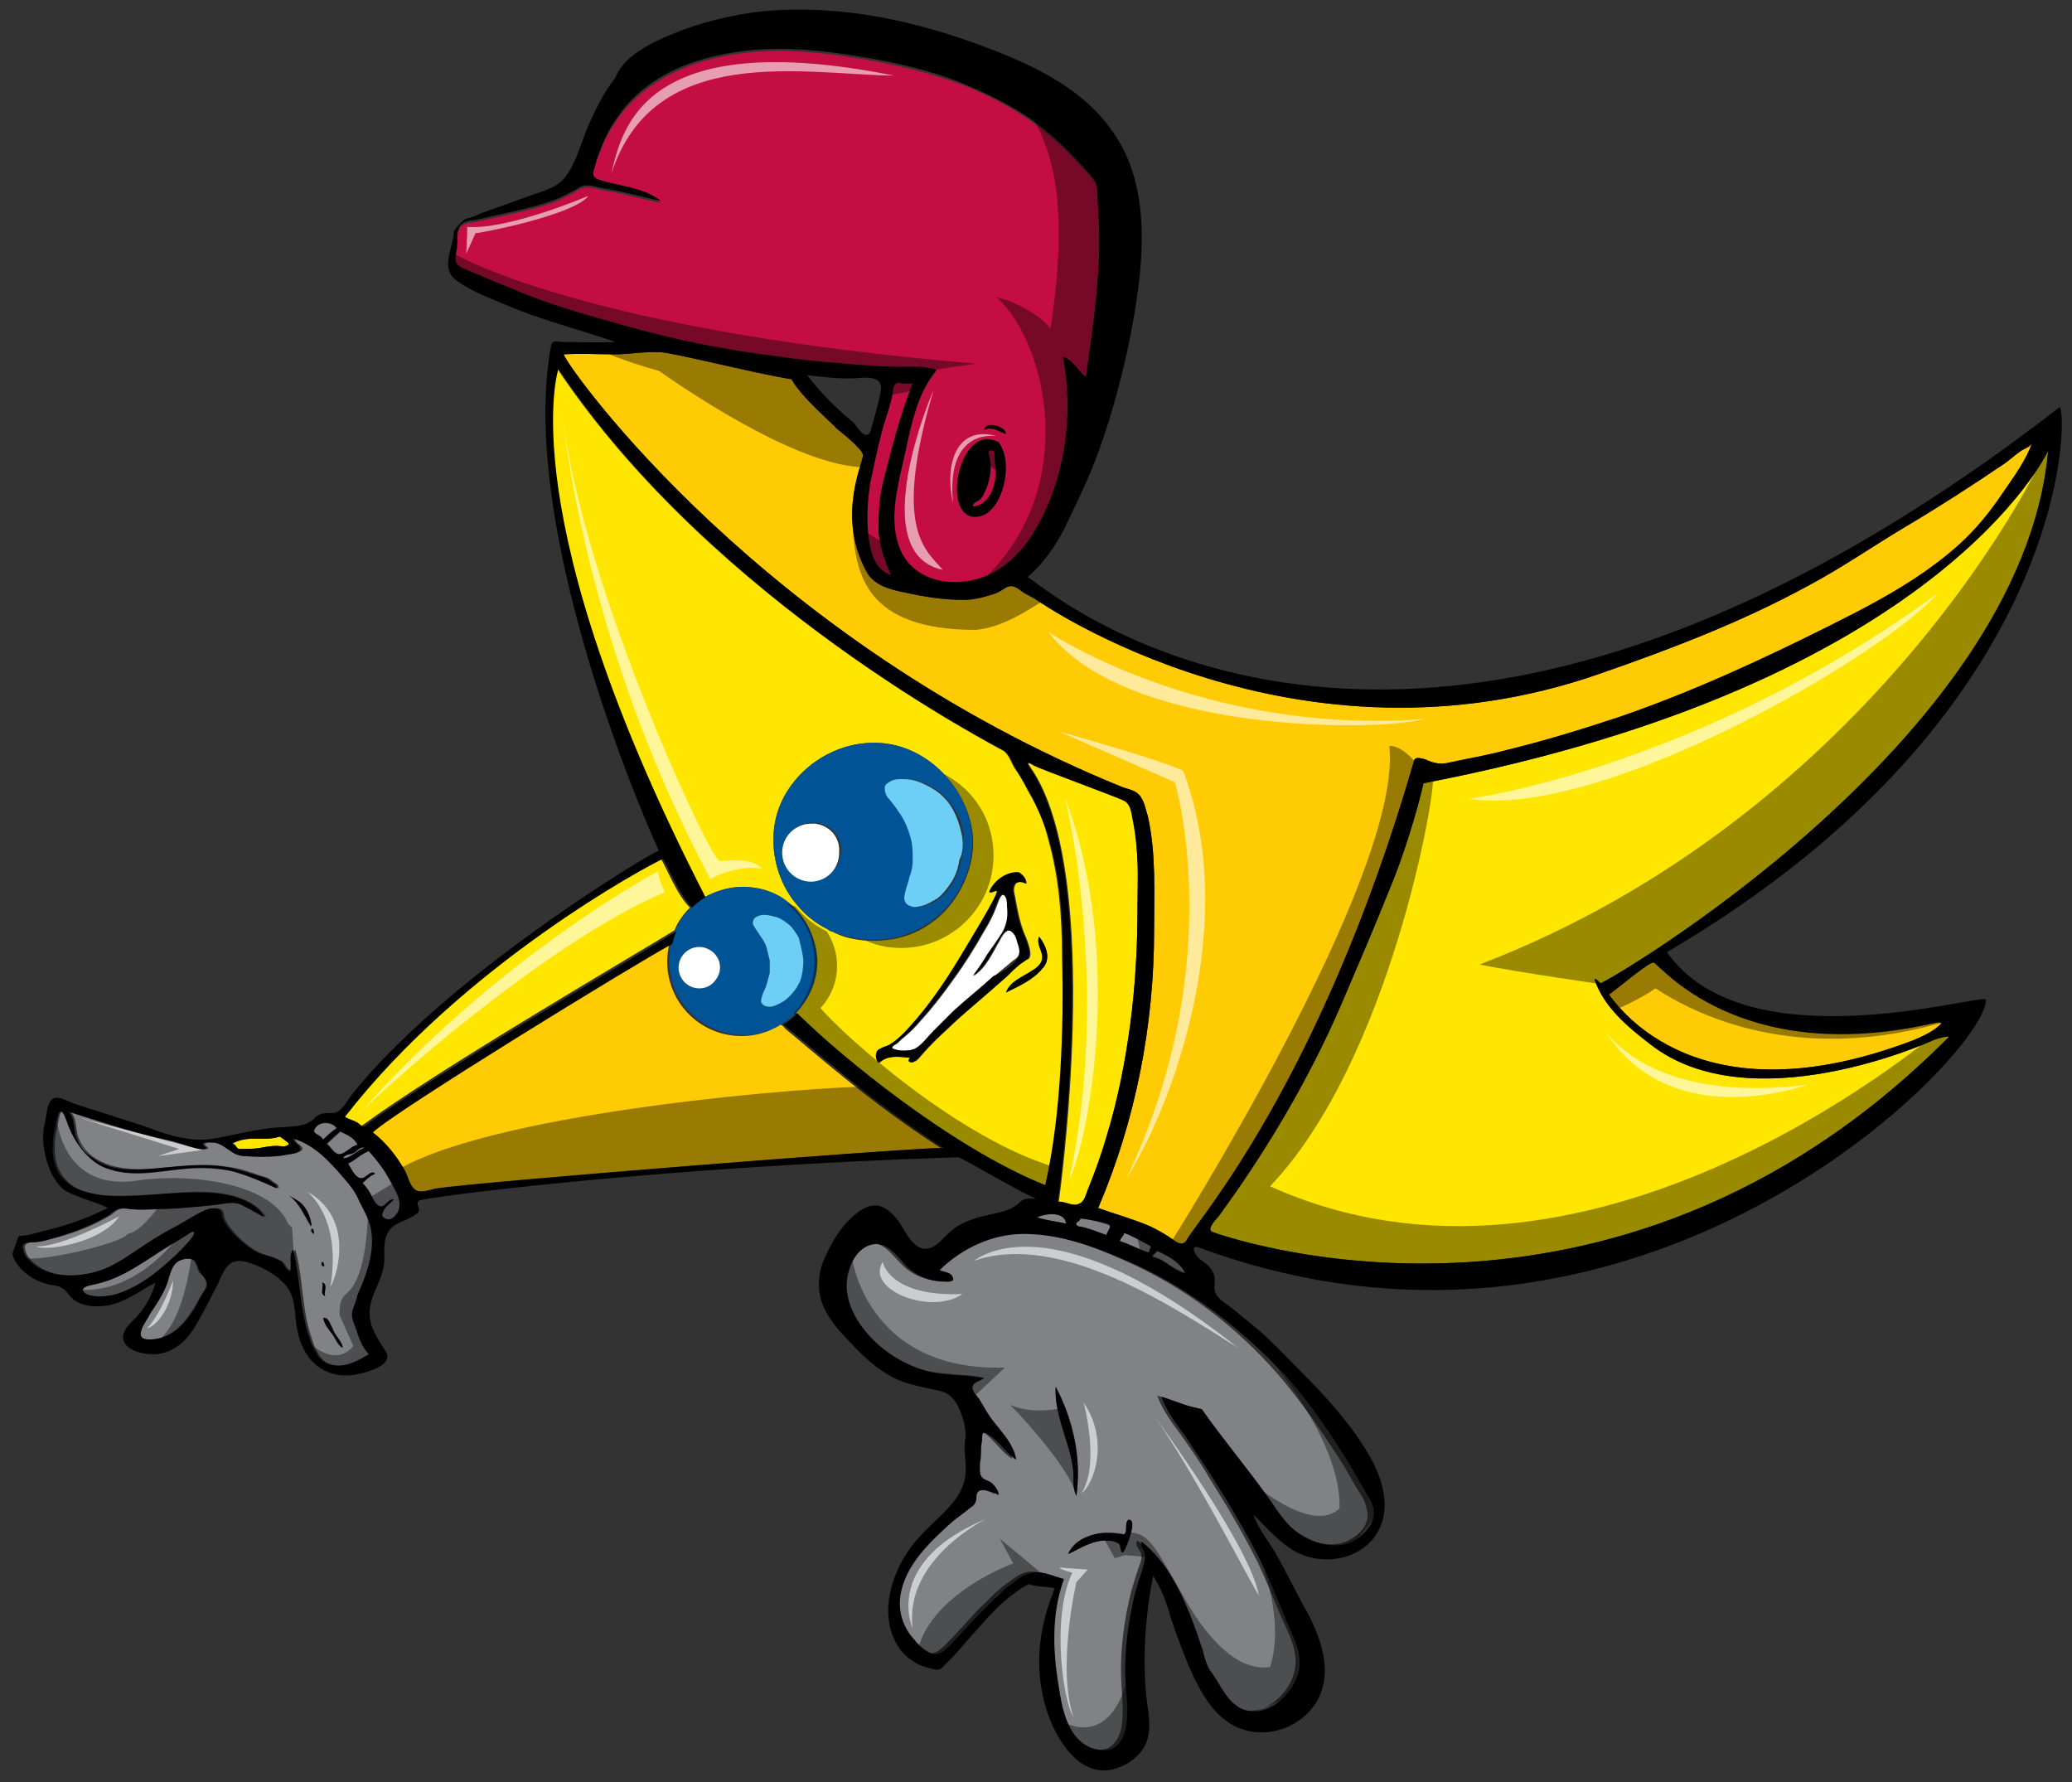 <?xml version="1.0" encoding="utf-8"?>
<!-- Generator: Adobe Illustrator 17.0.0, SVG Export Plug-In . SVG Version: 6.00 Build 0)  -->
<!DOCTYPE svg PUBLIC "-//W3C//DTD SVG 1.1//EN" "http://www.w3.org/Graphics/SVG/1.1/DTD/svg11.dtd">
<svg version="1.1" id="Layer_1" xmlns="http://www.w3.org/2000/svg" xmlns:xlink="http://www.w3.org/1999/xlink" x="0px" y="0px"
	 width="200px" height="172px" viewBox="0 0 200 172" enable-background="new 0 0 200 172" xml:space="preserve">
<rect x="0" y="0" width="200" height="172" fill="#333333" stroke="none"/>
<path id="color6" fill="#FFE600" d="M63.8,82.9c0.5,0.8,1.6,3.6,2.8,4.7c-0.6,0.6-1.2,1.4-1.5,2.2c-3.9,2.4-22.6,13.3-30.1,18.8
	c-0.3,0.2-0.5-0.3-0.8-0.4c-0.4-0.1-0.7-0.3-1.1-0.5C44.5,93.1,62.4,83.5,63.8,82.9z M22.4,110.4c0.4,0,0.4,0.5,0.7,0.5
	c0.7,0,1.4,0,2-0.1c0.5-0.1,1.1-0.2,1.6-0.2c0.4,0,0.9,0.2,1.2-0.2c-0.3-0.3-0.6-0.5-0.9-0.7C25.6,110.2,23.9,109.5,22.4,110.4z
	 M186.6,100.4c-0.6,0.3-17.7,7.9-27.3,0.4c-2.2-1.7-4.5-3.6-5.4-6.3c0.3,0,0.4,0.3,0.6,0.4c0.3,0.1,40.7-23.3,43.2-51.4
	c0,0-10.3,22.5-60.3,32.1c-0.5,2.3-1.9,7-3.3,10.3c-1.4,3.5-2.9,7-4.4,10.5c-2.8,6.6-6.4,12.9-10.5,18.8c-0.5,0.7-1,1.4-1.5,2.1
	c-0.2,0.3-1.3,1.3-0.7,1.6c0.5,0.2,38.4,14,71-18.7C188.5,99.8,186.8,100.3,186.6,100.4z M109.4,79c-0.1-0.6-0.2-1.4-0.8-1.7
	c-0.5-0.3-8.2-3.1-8.7-3.4c-0.5-0.3-0.9-0.5-0.4,0.2c7.2,10.4,2.7,41.9,2.7,41.9c0.6-0.1,1.4,0.5,2,0.2c0.5-0.2,0.6-0.9,0.8-1.3
	c0.7-1.7,1.3-3.4,1.8-5.1c1.1-3.6,1.8-7.2,2.3-10.9c0.5-3.8,0.7-7.6,0.7-11.4c0-1.9,0.1-3.8-0.1-5.7C109.8,80.8,109.6,79.9,109.4,79
	z M100.9,114.4c-9.4-3.7-20-12.7-23.2-15.8c-0.5-0.4-0.8-0.7-0.9-0.9c1.2-1.3,2-3,2-5c0-2.3-1.1-4.3-2.7-5.6c-1.2-1-2.8-1.5-4.4-1.5
	c-1.3,0-2.6,0.4-3.7,1c-18.8-36.8-14.2-51-14.2-51c15.1,22.6,42.5,36.5,43.1,36.9c0.5,0.4,0.7,1.1,1,1.6c0.5,0.7,0.9,1.4,1.3,2.2
	c0.9,1.5,1.6,3.1,2,4.8c1,3.6,1.3,7.3,1.3,11C102.7,99.5,102.6,107.1,100.9,114.4z M83.7,90.8c2,0.1,4-0.3,5.7-1.4
	c2.5-1.5,4.2-4.3,4.5-7.2c0.3-2.8-0.9-5.5-2.8-7.5c-1.8-1.9-4.3-3.1-7-3c-4.4,0.1-8.5,3.4-9.3,7.7c-0.5,2.8,0.3,5.8,2.1,7.9
	c0.8,1,1.8,1.8,3,2.4c0.1,0.1,0.3,0.2,0.4,0.2C81.4,90.5,82.5,90.7,83.7,90.8z M96.8,94.5c0.5-0.4,0.9-0.8,1.4-1.3
	c0.3-0.3,0.6-0.4,1-0.6c0.7-0.3-0.2-2.2-0.4-2.7c-0.4-1.1-0.6-2.2-0.8-3.3c-0.1-0.4-0.2-0.8,0-1.2c0.2-0.4,0.8-0.3,1.1-0.1
	c0-0.5-0.4-0.9-0.7-1.1c-1.1-0.1-2.2,0.7-2.7,1.6c-0.4,0.7,0.4,0.1,0.6,0.2c0.3,0.2-2.9,5.4-3.2,5.8c-1.4,2.3-2.9,4.5-4.5,6.5
	c-0.8,0.9-1.5,1.9-2.6,2.5c-0.4,0.2-0.8,0.2-1.1,0.5c-0.4,0.3-0.3,0.9,0,1.3c0.8-0.8,2-0.6,3-0.5c-0.1,0.3,0,0.6,0.3,0.4
	c0.4-0.1,0.6-0.5,0.9-0.8c0.7-0.8,1.5-1.6,2.4-2.4C93.2,97.6,95,96.1,96.8,94.5z M100.3,90.4c-0.3,0.7,0.3,1.3,0.3,2
	c0,0.6-0.5,1-1,1.3c-0.9,0.6-2.1,1-2.5,2.1c1.2-0.6,2.6-1.2,3.5-2.3C101.5,92.6,101,91.3,100.3,90.4z"/>
<path id="color5" fill="#FFCB05" d="M75.3,98.9c-0.3,0.2-0.6,0.3-0.9,0.5c-0.9,0.4-1.8,0.6-2.8,0.6c-4,0-7.2-3.2-7.2-7.2
	c0-0.6,0.1-1.2,0.2-1.7c-3.7,2-27,16.3-28.9,18.2c1.3,1,2.3,2.3,3.1,3.7c0.3,0.6,0.5,1.6,1.1,1.9c0.6,0.3,1.6-0.1,2.2-0.2
	c3.8-0.6,43.9-3.8,48.7-3.9c-6.9-4.4-13-9.9-15-11.5C75.6,99,75.4,98.9,75.3,98.9z M186.5,98.7c-18.9,4.3-26.4-5.8-26.9-5.8
	c-0.5,0-3.2,2.3-4.3,3.1c1,1.3,8.7,12.3,29.4,4.4c0.7-0.3,1.4-0.6,2.1-1.1C186.8,99.2,188.3,98.3,186.5,98.7z M195.1,43.5
	c-0.6,0.4-1.1,0.9-1.7,1.3c-3.1,2.1-6.2,4.1-9.4,6c-3.2,1.9-6.2,4-9.4,5.7c-6.4,3.5-13.2,6.1-20.1,8.5c-29.3,10.3-53.9-6.7-54.6-7.2
	c-0.4-0.2-0.7-0.4-1.1-0.6c-0.3-0.2-0.6-0.5-1-0.6c-0.4-0.1-0.7,0.1-1,0.3c-0.3,0.2-0.7,0.4-1.1,0.5c-0.9,0.3-1.8,0.5-2.7,0.5
	c-1.9,0-3.8-0.3-5.6-0.7c-1.5-0.3-3.1-0.7-3.8-2.1c-2.9-5.4-0.2-10.6-0.3-11.2c-0.1-0.6-2-2.1-2.5-2.5c-0.5-0.6-3.4-3-4.4-4.8
	c-3.3-0.5-11.1-2.5-12.6-2.6c-1.5-0.1-3,0.2-4.5,0.2c-1.6,0-3.2-0.1-4.9,0C55,35.8,73.7,61.9,108.4,76c0.6,0.2,1.3,0.3,1.7,0.9
	c0.4,0.6,0.5,1.3,0.7,1.9c0.8,3.6,0.6,7.4,0.6,11c0,9.2-1.8,18.4-5.4,26.8c1.7,0.6,3.5,1.1,5.1,1.8c0.8,0.4,1.5,0.8,2.2,1.3
	c0.5,0.4,1,0.5,1.3-0.1c0.8-1.5,12.9-15,21.9-46.2c0.1-0.4,0.7-0.2,1.1-0.1c0.8,0.4,1.5,0.5,2.3,0.3c1.8-0.4,3.7-0.7,5.5-1.2
	c3.7-0.9,7.3-2,10.9-3.2c7-2.4,13.7-5.5,20.3-8.8c3.2-1.6,6.3-3.2,9.3-5.3c1.4-1,2.8-2.1,4-3.3c1.3-1.3,2.4-2.7,3.4-4.2
	c1.1-1.6,2.3-3.2,2.9-5C196.1,43.1,195.5,43.3,195.1,43.5z"/>
<path id="color4" fill="#005496" d="M91.1,74.7c-1.8-1.9-4.3-3.1-7-3c-4.4,0.1-8.5,3.4-9.3,7.7c-0.5,2.8,0.3,5.8,2.1,7.9
	c0.8,1,1.8,1.8,3,2.4c0.1,0.1,0.3,0.2,0.4,0.2c1,0.4,2.2,0.7,3.3,0.8c2,0.1,4-0.3,5.7-1.4c2.5-1.5,4.2-4.3,4.5-7.2
	C94.1,79.4,93,76.7,91.1,74.7z M78.5,85c0,0-0.1,0-0.1,0c-1.5,0-2.8-1.2-2.8-2.8c0-1.5,1.2-2.8,2.8-2.8c0.1,0,0.2,0,0.4,0
	c1.4,0.2,2.4,1.3,2.4,2.7C81.1,83.7,80,84.9,78.5,85z M92.8,83c-0.2,0.8-0.5,1.6-0.8,2.2c-0.4,0.6-0.8,1.1-1.3,1.5
	c-0.5,0.4-1,0.6-1.4,0.7c-0.4,0.1-0.8,0.2-1.1,0.1c-0.3-0.1-0.5-0.2-0.6-0.4c-0.2-0.3-0.1-0.7,0-1.1c0.1-0.4,0.3-0.9,0.4-1.4
	c0.1-0.5,0.2-1.1,0.3-1.6c0-0.6,0-1.1-0.1-1.7c-0.1-0.6-0.3-1.1-0.5-1.6c-0.2-0.5-0.5-1-0.8-1.4c-0.3-0.4-0.7-0.8-0.9-1.2
	c-0.3-0.4-0.5-0.7-0.4-1c0-0.2,0.2-0.4,0.4-0.6c0.3-0.2,0.6-0.3,1.1-0.3c0.4,0,1,0,1.6,0.2c0.6,0.2,1.2,0.5,1.8,0.9
	c0.6,0.4,1.1,1,1.6,1.7c0.4,0.7,0.8,1.5,0.9,2.4C93,81.3,93,82.2,92.8,83z M76.1,87.1c-1.2-1-2.8-1.5-4.4-1.5c-1.3,0-2.6,0.4-3.7,1
	c-0.5,0.3-0.9,0.6-1.3,1c-0.6,0.6-1.2,1.4-1.5,2.2c-0.2,0.4-0.3,0.8-0.4,1.2c-0.1,0.5-0.2,1.1-0.2,1.7c0,4,3.2,7.2,7.2,7.2
	c1,0,1.9-0.2,2.8-0.6c0.3-0.1,0.6-0.3,0.9-0.5c0.5-0.3,1-0.7,1.4-1.1c1.2-1.3,2-3,2-5C78.8,90.5,77.7,88.4,76.1,87.1z M68.8,94.9
	c-0.3,0.3-0.8,0.5-1.3,0.5c-1.1,0-2-0.9-2-2c0-1.1,0.9-2,2-2c0.5,0,0.9,0.2,1.2,0.4c0.5,0.4,0.8,0.9,0.8,1.6
	C69.5,94,69.2,94.5,68.8,94.9z M77.5,92.3c0.1,0.6,0,1.3-0.1,1.8c-0.1,0.6-0.4,1.1-0.7,1.5c-0.3,0.4-0.6,0.7-1,1
	c-0.3,0.2-0.7,0.4-1,0.5c-0.3,0.1-0.6,0.1-0.8,0c-0.2,0-0.3-0.2-0.4-0.3c-0.1-0.2,0-0.5,0.1-0.8c0.1-0.3,0.3-0.6,0.4-1
	c0.1-0.4,0.2-0.7,0.3-1.1c0-0.4,0-0.8,0-1.2c-0.1-0.4-0.2-0.8-0.3-1.2c-0.1-0.4-0.3-0.7-0.5-1c-0.2-0.3-0.4-0.6-0.6-0.9
	c-0.2-0.3-0.3-0.5-0.2-0.7c0-0.1,0.1-0.3,0.3-0.4c0.2-0.1,0.4-0.2,0.8-0.2c0.3,0,0.7,0.1,1.1,0.2c0.4,0.1,0.8,0.4,1.2,0.7
	c0.4,0.3,0.7,0.8,1,1.3C77.2,91,77.4,91.6,77.5,92.3z"/>
<path id="fill" fill="#FFFFFF" d="M69.5,93.4c0,0.6-0.3,1.1-0.7,1.5c-0.3,0.3-0.8,0.5-1.3,0.5c-1.1,0-2-0.9-2-2c0-1.1,0.9-2,2-2
	c0.5,0,0.9,0.2,1.2,0.4C69.2,92.2,69.5,92.7,69.5,93.4z M78.7,79.5c-0.1,0-0.2,0-0.4,0c-1.5,0-2.8,1.2-2.8,2.8
	c0,1.5,1.2,2.8,2.8,2.8c0,0,0.1,0,0.1,0c1.5-0.1,2.6-1.3,2.6-2.8C81.1,80.8,80.1,79.7,78.7,79.5z M98.3,91c-0.1-0.4-0.2-0.8-0.6-1.1
	c-0.5-0.4-1,0.5-1.2,0.9c-0.7,1.2-1.3,2.6-2.5,3.4c0.5-0.7,1-1.4,1.4-2.1c0.5-0.7,1-1.4,1.5-2.2c0.4-0.8,0.5-1.5,0.4-2.4
	c0-0.3,0-0.9-0.3-1.1c-0.4-0.3-0.7,0.9-0.8,1.1c-0.3,0.8-0.7,1.6-1.2,2.4c-0.9,1.6-1.9,3.2-3,4.7c-1,1.4-2,2.7-3.1,3.9
	c-0.5,0.6-1,1.1-1.6,1.6c-0.3,0.2-0.5,0.5-0.8,0.7c-0.1,0-0.5,0.3-0.3,0.4c0.6,0.3,1.9,0.3,2.4-0.1c0.6-0.4,1.1-1.1,1.6-1.6
	c0.6-0.6,1.3-1.3,1.9-1.9c1.3-1.2,2.6-2.2,3.9-3.4c0.6-0.5,1.2-1,1.8-1.5C98.5,92.3,98.5,91.8,98.3,91z"/>
<path id="color3" fill="#C40D42" d="M96,44c0,0.7,0.1,1.3,0.1,2c-0.1,1-0.4,2.2-1.5,2.7c-0.1,0-0.8,0.3-0.7,0.1
	c0.1-0.2,0.4-0.3,0.6-0.5c0.2-0.2,0.4-0.5,0.5-0.7c0.6-1.2,0.9-2.6,0.4-3.9c0-0.2,0.2-0.3,0.4-0.2C96,43.5,96,43.8,96,44z
	 M85.3,46.3c0.8-3.1,1.6-6.3,2.8-9.3c-0.5,0-1,0.1-1.4-0.1c-0.6,0.2-0.5,1-0.6,1.4c-0.2,0.9-0.5,1.8-0.8,2.7
	c-0.5,1.8-0.9,3.7-1.3,5.6c-0.3,1.9-0.4,3.8-0.1,5.7c0.2,1.3,0.7,2.8,2.1,3.2c-0.6-1.4-1.2-3-1.2-4.5C84.8,49.4,84.9,47.8,85.3,46.3
	z M104.8,36.5c-0.8-0.6-1.3-1.6-2.2-2c1.1,5.6,0.2,11.9-2.7,16.8c-1.5,2.5-3.6,4.5-6.6,4.9c-2.7,0.4-5.5-0.6-6.5-3.3
	c-1-2.7-0.2-5.7,0.4-8.4c0.7-3,1.1-6.2,3.2-8.7c-1.2-0.5-2.5-0.3-3.8-0.3c-1.3,0-2.5-0.1-3.8-0.2c-2.6-0.2-5.1-0.5-7.7-0.8
	c-5-0.7-10-1.6-14.9-3c-3.6-1-7.2-2-10.7-3.4c-1.7-0.6-3.3-1.3-5-2.1c-0.8-0.4-0.5-1.2-0.4-1.9c0.1-0.7-0.1-1.5,0.3-2.1
	c0.3-0.5,1.1-0.5,1.6-0.6c0.9-0.2,1.8-0.4,2.7-0.6c1.8-0.4,3.6-0.8,5.3-1.5c0.4-0.2,0.8-0.4,1.2-0.6c0.3-0.2,0.6-0.4,0.9-0.5
	c0.8-0.3,1.6,0.1,2.3,0.2c1.8,0.3,3.6,0.8,5.4,1.2c-1.8-1.3-4.1-1.4-6.1-2.1c-0.5-0.2-0.6-0.4-0.4-0.9c0.1-0.6,0.3-1.1,0.5-1.6
	c0.4-1.1,0.9-2.2,1.6-3.2c2.3-3.5,6.2-5.5,10.1-6.3c3.6-0.8,7.4-0.7,11.1-0.2c3.7,0.5,7.3,1.2,10.9,2.4c3.3,1.1,6.4,2.7,9.1,4.8
	c1.4,1.1,2.6,2.3,3.8,3.6c0.5,0.5,1.1,1.1,1.4,1.8c0.3,0.8,0.2,1.6,0.2,2.4C106.4,25.6,105.6,31.1,104.8,36.5z M95,41.5
	c0.8-0.5,1.5,0.2,2.1,0.4C97.1,41.2,95.1,40.6,95,41.5z M96.4,42.7c-4-2.2-5.8,8.3-1.7,7.1C96.7,49.1,97.9,44.7,96.4,42.7z"/>
<path id="color2" fill="#808285" d="M34.1,111.3c0.3-0.2,0.7-0.7,1.1-0.5c-0.8,0.2-1.2,1.1-2.1,1C33.3,111.4,33.8,111.5,34.1,111.3z
	 M34.2,126.6c-0.1,0.5,0.1,1,0.3,1.5c0.3,0.9,0.7,1.9,1.3,2.6c-1.1,0.7-2.4,1.4-3.8,1c-1.1-0.3-1.6-1.5-1.9-2.5
	c-1-2.8-0.8-5.8-1.6-8.6c-0.5,0.6-0.1,1.4-0.3,2.1c-0.5-0.1-0.6-0.7-1-1c-0.6-0.3-1.3-0.5-1.9-0.7c-1.4-0.5-3.7-2.8-3.7-3.8
	c0-0.8-1.1-0.6-1.6-0.4c-1,0.4-1.8,1-2.7,1.5c-1,0.5-2,1-2.9,1.7c-1.3,0.9-2.6,2-4.2,2.5c-1.6,0.6-3.4,0.8-5,0.4
	c-1.1-0.3-2.7-1.2-2.8-2.5c0-0.5,0.7-0.5,1-0.5c0.8-0.1,1.5-0.3,2.3-0.5c1.7-0.5,3.3-1.1,4.8-2c0.4-0.2,0.7-0.6,1.1-0.7
	c0.4-0.1,0.8,0,1.1,0c0.8,0.1,1.7,0.1,2.6,0c1.9-0.1,3.7-0.2,5.6-0.4c0.8-0.1,1.8-0.4,2.6,0c0.7,0.4,1.5,0.7,2.2,1.2
	c-0.8-1.3-2.3-1.9-3.7-2.2c-1.9-0.4-3.8-0.3-5.7-0.1c-2,0.1-4,0.3-6,0.2c-1.4-0.1-3-0.4-4-1.6c-0.9-1-1.1-2.3-1-3.5
	c0-0.6,0.2-1.3,0.3-1.9c0.1-0.2,0.1-1,0.4-1.1c0.3-0.2,0.6,0.9,0.7,1.1c0.2,0.6,0.5,1.2,0.8,1.7c0.7,1.1,1.6,2.1,2.8,2.6
	c2.4,1.1,5.2,0.3,7.8,0.1c1.6-0.1,3.2,0,4.7,0.3c1.4,0.4,2.8,1,4.1,1.6c0.1-0.4-0.4-0.5-0.6-0.7c-0.3-0.3-0.7-0.4-1.1-0.5
	c-1.1-0.4-2.2-0.8-3.4-0.9c-2.3-0.4-4.6,0-6.9,0.2c-1.9,0.1-4,0.1-5.7-1c-0.8-0.5-1.4-1.3-1.7-2.2c-0.2-0.8-0.1-1.7-0.7-2.3
	c2.8,0.9,5.6,1.8,8.5,2.5c0.9,0.2,1.8,0.4,2.7,0.7c0.6,0.2,1.4,0.5,2,0.4c0.3-0.1-0.2-0.3-0.2-0.4c-0.2-0.3,1.1-0.2,1.2-0.2
	c0.6,0.1,1,0.5,1.6,0.9c0.4,0.3,0.9,0.4,1.4,0.4c1.3,0,2.7,0.1,4.1-0.2c0.2-0.1,1.1-0.2,1.1-0.5c0-0.4-0.7-0.5-0.7-1
	c2,0.6,3.4,2.1,4.7,3.6c0.7,0.8,1.3,1.5,1.7,2.5c0.4,0.9,0.9,1.7,1.1,2.6c0.4,2.2-0.4,4.4-1.1,6.5C34.5,125.6,34.3,126.1,34.2,126.6
	z M30,118.4c0-0.9-0.4-1.8-1.1-2.4c-0.1-0.1-1-0.6-1-0.6C28.9,116.1,29.3,117.3,30,118.4z M30.3,119.1c0-0.2,0-0.5-0.2-0.5
	C29.9,118.8,30.1,119,30.3,119.1z M31.3,122.2c0-0.2-0.1-0.4-0.2-0.4C31,121.9,31,122.3,31.3,122.2z M31.4,125.1
	c-0.2-0.3,0.3-1.2-0.3-1.3C31.3,124.2,30.8,124.9,31.4,125.1z M33,130.1c-0.1-0.7-0.8-1.2-1-1.9c-0.1-0.4-0.3-1.1-0.8-1
	c0.1,0.6,0.5,1.1,0.9,1.6C32.4,129.3,32.6,129.8,33,130.1z M18.6,121.6c-0.4-0.2-1-0.1-1.4,0.1c-0.8,0.4-0.9,1.5-1.2,2.3
	c-0.4,1-1,1.9-1.6,2.8c-0.3,0.6-0.8,1.2-0.9,1.8c-0.2,0.9,1.2,0.7,1.7,0.6c2-0.4,3.2-2.3,4.1-4c0.2-0.4,0.6-0.8,0.6-1.2
	c0.1-0.5-0.4-0.9-0.7-1.2C19,122.4,19,121.9,18.6,121.6z M35.6,111.1c-0.8,0.3-1.3,0.9-2,1.2c0.3,0.5,0.6,1.2,1.1,1.4
	c0.6,0.2,1.1-0.9,1.5-0.4c-0.5,0.2-0.8,0.5-1.2,0.9c0.3,0.3,0.6,0.7,0.8,1.1c0.2,0.4,0.4,0.9,0.8,1.1c0.5,0.3,0.9-0.8,1.4-0.6
	c-0.4,0.4-1,0.8-1.1,1.4c-0.1,0.3,0.4,0.5,0.6,0.5c0.4,0,0.7-0.4,0.9-0.7c0.5-1-0.3-2.1-0.7-2.9C37.1,112.9,36.4,112,35.6,111.1z
	 M32.9,111.4c0.6-0.1,1.1-0.8,1.7-0.9c-0.3-0.7-1.1-1-1.7-1.3c-0.4,0.4-0.9,0.8-1.3,1.2C31.9,110.6,32.3,111.5,32.9,111.4z
	 M31.2,110c0.4-0.4,0.8-0.8,1.3-1.1c-0.5-0.7-2-0.7-2.2,0.3C30.5,109.5,31,109.6,31.2,110z M104.4,118.5c0.8,0.2,1.6,0.5,2.4,0.8
	c0-0.3,0.7-0.9,0.1-1.1c-0.9-0.3-1.7-0.5-2.7-0.6c0,0.3-0.5,0.3-0.4,0.6C104,118.4,104.3,118.4,104.4,118.5z M114.5,122.9
	c-0.5-1.1-1.7-1.7-2.8-2.2c0,0.3-0.4,0.3-0.4,0.6c0.4,0.1,0.8,0.3,1.1,0.5C113.1,122.2,113.7,122.7,114.5,122.9z M100.1,117.5
	c0.9,0.3,1.9,0.4,2.8,0.6C102.8,116.9,100.9,117.1,100.1,117.5z M18.7,118.9c-0.2-0.1-0.6,0.3-0.8,0.4c-0.5,0.3-1,0.6-1.5,0.9
	c-2.3,1.4-4.4,3.1-7,3.7c-0.3,0.1-1.4,0.2-1.4,0.6c0,0.4,0.8,0.6,1.1,0.6c0.6,0.1,1.2,0,1.8-0.1c2.4-0.6,4.5-2.2,6.2-3.9
	C17.2,120.9,19.1,119.1,18.7,118.9z M111.1,120.3c-0.3-0.2-0.6-0.3-0.9-0.5c-0.6-0.3-1.1-0.6-1.7-0.8c0,0.3-0.4,0.5-0.4,0.8
	c1,0.3,1.8,0.8,2.8,1.1C110.9,120.7,111,120.5,111.1,120.3z M129.9,148.8c-1.5,0.6-3.2,0.1-4.6-0.7c-1.3-0.8-2.2-2.1-3.1-3.4
	c-2.1-3-4.5-5.8-6.6-8.8c-1.4-0.2-2.6-0.8-3.9-1.2c0.5,1.4,1.4,2.6,2.3,3.8c0.9,1.3,1.9,2.7,2.7,4.1c1.7,2.7,3.3,5.4,4.7,8.2
	c0.8,1.7,1.5,3.4,2.2,5.1c0.7,1.6,1.7,3.3,1.4,5.1c-0.3,2.4-3.3,5.2-5.8,3.7c-1.2-0.7-1.8-2.1-2.6-3.3c-0.5-0.7-0.6-1.5-0.9-2.2
	c-0.3-0.9-0.6-1.7-0.9-2.6c-1.1-2.9-2.5-5.9-5-7.9c-0.3,0.4,0.1,0.8,0.3,1.1c0.2,0.5,0,1-0.2,1.5c-0.3,1-0.7,2.1-0.9,3.1
	c-0.5,2.2-0.8,4.5-0.8,6.8c0,1.7,0.3,3.5,0.1,5.2c-0.1,0.8-0.4,1.6-1,2.1c-0.7,0.6-1.8,0.4-2.6,0c-2.1-1-2.6-3.8-2.9-5.8
	c-0.5-3.4-0.7-7.1,0.5-10.4c-0.9-0.2-2-0.7-3-0.6c-0.8,0.1-1.5,0.7-2.2,1.2c-0.7,0.5-1.3,1.1-1.9,1.7c-1.3,1.2-2.4,2.6-3.7,3.9
	c-0.5,0.5-1.2,1.3-2,1c-0.7-0.2-1.2-0.8-1.7-1.4c-0.9-1.2-1.4-2.6-1.3-4.1c0.4-3,2.9-5.3,5-7.2c0.6-0.5,1.2-0.9,1.8-1.4
	c0.2-0.2,0.4-0.4,0.5-0.6c0.1-0.2,0-0.5,0.1-0.7c0.2-0.8,1.7-0.1,2.1,0.1c0-0.4-0.2-0.9-0.6-1.1c-0.3-0.2-0.7-0.3-1-0.6
	c-0.3-0.3-0.2-1-0.2-1.4c0-0.5,0-1,0.1-1.5c0-0.3,0-0.6,0.1-0.8c0-0.2,0-0.7,0.3-0.6c0.4,0.1,0.7,0.4,1,0.7c0.6,0.6,1.2,1.4,2,1.9
	c-0.3-1.7-1.8-2.9-2.7-4.4c-0.3-0.5-0.6-1-0.9-1.5c-0.2-0.3-0.6-0.5-0.6-0.9c-0.1-0.6,0.8-0.8,1.1-1.1c-1.7-0.3-3.5-0.2-5.3-0.6
	c-1.6-0.4-3-1.1-4.3-2.1c-2.2-1.7-4.3-4.5-3.5-7.5c0.3-1.1,1.1-2.5,2.4-2.7c1.3-0.2,2.2,1.1,3,1.9c1,1.1,2.4,1.7,3.8,1.7
	c0.2,0,1,0.1,0.9-0.3c-0.2-0.6-0.8-0.6-1.3-0.8c2.1-2.1,5.1-3.5,8.1-3.5c3.5,0,6.9,1.2,10,2.6c5.8,2.5,10.9,6.4,15,11.1
	c2.3,2.7,4.3,5.6,6.2,8.6c0.5,0.8,0.9,1.6,1.4,2.4c0.4,0.6,0.8,1.2,0.9,1.9C132.4,147.1,131.1,148.3,129.9,148.8z M103,139.3
	c0.3,0.9,0.5,1.8,0.6,2.7c0,0.8-0.1,1.6,0.3,2.3c0.5-3.6-0.3-7.3-2-10.5C101.8,135.8,102.5,137.6,103,139.3z M108.9,146.7
	c-0.4,0.4,0,1.1-0.4,1.4c-0.8-0.2-1.6-0.2-2.4-0.1c-1.2,0.2-2.5,0.8-3,2c1.3-0.6,2.4-1.4,3.9-1.3c0.3,0,0.7,0.1,1,0.3
	c0.2,0.2,0.1,0.4,0.2,0.6c0,0.3,0.2,0.3,0.3,0.1C108.7,149.4,109.9,146.6,108.9,146.7z"/>
<path id="color1" fill="#6DCFF6" d="M77.5,92.3c0.1,0.6,0,1.3-0.1,1.8c-0.1,0.6-0.4,1.1-0.7,1.5c-0.3,0.4-0.6,0.7-1,1
	c-0.3,0.2-0.7,0.4-1,0.5c-0.3,0.1-0.6,0.1-0.8,0c-0.2,0-0.3-0.2-0.4-0.3c-0.1-0.2,0-0.5,0.1-0.8c0.1-0.3,0.3-0.6,0.4-1
	c0.1-0.4,0.2-0.7,0.3-1.1c0-0.4,0-0.8,0-1.2c-0.1-0.4-0.2-0.8-0.3-1.2c-0.1-0.4-0.3-0.7-0.5-1c-0.2-0.3-0.4-0.6-0.6-0.9
	c-0.2-0.3-0.3-0.5-0.2-0.7c0-0.1,0.1-0.3,0.3-0.4c0.2-0.1,0.4-0.2,0.8-0.2c0.3,0,0.7,0.1,1.1,0.2c0.4,0.1,0.8,0.4,1.2,0.7
	c0.4,0.3,0.7,0.8,1,1.3C77.2,91,77.4,91.6,77.5,92.3z M92.8,80.4c-0.2-0.9-0.5-1.7-0.9-2.4c-0.4-0.7-1-1.3-1.6-1.7
	c-0.6-0.4-1.2-0.7-1.8-0.9c-0.6-0.2-1.1-0.2-1.6-0.2c-0.5,0-0.8,0.1-1.1,0.3c-0.3,0.2-0.4,0.3-0.4,0.6c0,0.3,0.1,0.7,0.4,1
	c0.3,0.4,0.6,0.7,0.9,1.2c0.3,0.4,0.6,0.9,0.8,1.4c0.2,0.5,0.4,1.1,0.5,1.6c0.1,0.6,0.1,1.2,0.1,1.7c0,0.6-0.1,1.1-0.3,1.6
	c-0.1,0.5-0.3,1-0.4,1.4c-0.1,0.4-0.2,0.8,0,1.1c0.1,0.2,0.3,0.3,0.6,0.4c0.3,0.1,0.7,0,1.1-0.1c0.4-0.1,0.9-0.4,1.4-0.7
	c0.5-0.4,0.9-0.9,1.3-1.5c0.4-0.6,0.7-1.4,0.8-2.2C93,82.2,93,81.3,92.8,80.4z"/>
<path id="outline" d="M95,41.5c0.1-0.9,2.1-0.4,2.1,0.4C96.5,41.7,95.8,41.1,95,41.5z M96.4,42.7c1.5,2,0.4,6.5-1.7,7.1
	C90.6,50.9,92.4,40.5,96.4,42.7z M93.9,48.8c-0.1,0.2,0.7,0,0.7-0.1c1-0.5,1.4-1.7,1.5-2.7c0.1-0.7-0.1-1.3-0.1-2
	c0-0.2,0-0.5-0.2-0.5c-0.2-0.1-0.4,0-0.4,0.2c0.4,1.3,0.2,2.7-0.4,3.9c-0.1,0.3-0.3,0.5-0.5,0.7C94.2,48.4,94,48.5,93.9,48.8z
	 M103.9,144.4c0.5-3.6-0.3-7.3-2-10.5c-0.1,1.9,0.6,3.7,1.1,5.4c0.3,0.9,0.5,1.8,0.6,2.7C103.7,142.8,103.5,143.6,103.9,144.4z
	 M98.2,93.3c-0.5,0.4-0.9,0.9-1.4,1.3c-1.8,1.6-3.6,3.1-5.4,4.7c-0.8,0.8-1.6,1.5-2.4,2.4c-0.2,0.3-0.5,0.6-0.9,0.8
	c-0.4,0.1-0.5-0.1-0.3-0.4c-1-0.1-2.2-0.3-3,0.5c-0.3-0.3-0.4-1,0-1.3c0.3-0.2,0.8-0.3,1.1-0.5c1-0.6,1.8-1.6,2.6-2.5
	c1.7-2,3.2-4.3,4.5-6.5c0.3-0.5,3.5-5.7,3.2-5.8c-0.2-0.1-1,0.5-0.6-0.2c0.5-0.9,1.6-1.7,2.7-1.6c0.4,0.3,0.8,0.6,0.7,1.1
	c-0.3-0.2-0.9-0.3-1.1,0.1c-0.2,0.3-0.1,0.8,0,1.2c0.2,1.1,0.4,2.3,0.8,3.3c0.2,0.5,1.1,2.4,0.4,2.7C98.8,92.9,98.5,93,98.2,93.3z
	 M97.9,92.9c0.6-0.6,0.6-1.1,0.3-1.9c-0.1-0.4-0.2-0.8-0.6-1.1c-0.5-0.4-1,0.5-1.2,0.9c-0.7,1.2-1.3,2.6-2.5,3.4
	c0.5-0.7,1-1.4,1.4-2.1c0.5-0.7,1-1.4,1.5-2.2c0.4-0.8,0.5-1.5,0.4-2.4c0-0.3,0-0.9-0.3-1.1c-0.4-0.3-0.7,0.9-0.8,1.1
	c-0.3,0.8-0.7,1.6-1.2,2.4c-0.9,1.6-1.9,3.2-3,4.7c-1,1.4-2,2.7-3.1,3.9c-0.5,0.6-1,1.1-1.6,1.6c-0.3,0.2-0.5,0.5-0.8,0.7
	c-0.1,0-0.5,0.3-0.3,0.4c0.6,0.3,1.9,0.3,2.4-0.1c0.6-0.4,1.1-1.1,1.6-1.6c0.6-0.6,1.3-1.3,1.9-1.9c1.3-1.2,2.6-2.2,3.9-3.4
	C96.7,93.9,97.4,93.4,97.9,92.9z M106.1,148c-1.2,0.2-2.5,0.8-3,2c1.3-0.6,2.4-1.4,3.9-1.3c0.3,0,0.7,0.1,1,0.3
	c0.2,0.2,0.1,0.4,0.2,0.6c0,0.3,0.2,0.3,0.3,0.1c0.2-0.3,1.4-3.2,0.4-3c-0.4,0.4,0,1.1-0.4,1.4C107.7,148,106.9,147.9,106.1,148z
	 M100.3,90.4c-0.3,0.7,0.3,1.3,0.3,2c0,0.6-0.5,1-1,1.3c-0.9,0.6-2.1,1-2.5,2.1c1.2-0.6,2.6-1.2,3.5-2.3
	C101.5,92.6,101,91.3,100.3,90.4z M191.7,96.5c0,5.3-33.3,39.7-76,23.9c-0.9-0.3-0.3,0.9,0.2,1.2c0.6,0.4,1.1,0.8,1.3,1.5
	c0.2,0.7-0.2,1.4,0.3,2c0.4,0.5,1.1,0.9,1.7,1.4c0.7,0.6,1.5,1.2,2.2,1.8c1.4,1.2,2.6,2.5,3.9,3.8c2.5,2.5,4.9,5.1,6.7,8.1
	c1.6,2.6,2.6,6.1,0.3,8.6c-1.8,1.9-4.9,2.2-7.2,1c-1.6-0.9-2.8-2.3-4.1-3.6c0.5,1.5,1.6,2.7,2.4,4.2c0.9,1.6,1.7,3.3,2.6,4.9
	c1.5,2.7,2.8,6.2,1,9.1c-1.5,2.3-4.5,3.4-7.1,2.5c-2.7-0.9-4.1-3.7-5.2-6.2c-0.6-1.5-1.2-3-1.7-4.6c-0.4-1.4-0.9-2.8-1.7-4
	c-0.7,3.6-1,7.4-0.7,11.1c0.1,1.7,0.7,3.5,0,5.1c-0.6,1.3-1.9,2.2-3.3,2.5c-2.9,0.6-4.9-2.3-5.9-4.7c-1.3-3.2-1.4-6.8-0.5-10.1
	c0.2-0.9,0.6-1.8,0.9-2.7c-0.8-0.2-1.7-0.1-2.5-0.4c-0.8,0.4-1.6,1-2.3,1.6c-1.3,1.1-2.4,2.5-3.6,3.8c-0.5,0.6-1.1,1.3-1.7,1.9
	c-0.3,0.3-0.5,0.5-0.8,0.8c-0.3,0.3-0.8,0.1-1.2,0c-1.4-0.3-2.7-1.3-3.3-2.6c-1.4-2.8-0.4-6.2,1.2-8.6c0.9-1.4,2.2-2.5,3.4-3.7
	c1.1-1.1,2.1-2.3,2.2-3.9c0.1-0.8-0.1-1.7-0.1-2.5c0-0.4,0.1-0.8,0.1-1.2c0-0.5-0.1-1-0.2-1.4c-0.4-1.2-0.8-2.4-2.1-2.8
	c-1.6-0.4-3.3-0.6-4.8-1.4c-1.5-0.8-2.8-2-3.9-3.2c-1.1-1.1-2.2-2.3-2.8-3.8c-0.6-1.6-0.4-3.4,0.4-4.9c0.7-1.5,1.6-2.9,2.9-3.9
	c0.6-0.5,1.4-0.9,2.2-0.7c0.7,0.2,1.3,0.8,1.7,1.3c0.7,0.9,1.2,2.4,2.4,2.8c1.1,0.3,2-1,2.7-1.6c1.1-1,2.6-1.4,4-1.7
	c0.8-0.2,1.6-0.3,2.3-0.8c0.3-0.2,0.5-0.5,0.8-0.6c0.4-0.2,0.8-0.1,1.2-0.1c-1.7-0.7-7.2-4-7.5-4c-29,0.9-51.9,3.9-52.1,4.2
	c-0.3,0.4,0.3,0.8-0.1,1.2c-0.6,0.5-1.4,0.7-2.1,1.1c-1.3,0.8-1.1,2.2-1.1,3.5c-0.1,1.7-1.2,3-1.4,4.6c-0.2,1.6,0.7,2.8,1.5,4.1
	c0.9,1.3-1.6,2-2.5,2.2c-1.2,0.3-2.6,0.2-3.7-0.5c-1.3-0.8-2-2.2-2.3-3.7c-0.3-1.4-0.1-3-1-4.2c-0.9-1.1-2.3-1.9-3.6-2.3
	c-0.6-0.2-1.2-0.3-1.8,0c-0.6,0.4-1,1.4-1.3,2.1c-0.8,1.5-1.5,3-2.4,4.4c-0.8,1.2-1.9,2.1-3.4,2.3c-1,0.1-3-0.2-3.3-1.4
	c-0.2-0.9,0.8-1.7,1.3-2.2c0.8-0.9,1.5-2.1,1.8-3.3c-1.5,0.8-2.9,1.9-4.6,2.2c-1.3,0.2-3,0.1-3.8-1.1c-0.5-0.7-1-0.8-1.8-0.9
	c-0.9-0.2-1.7-0.6-2.3-1.1c-0.6-0.5-1.2-1.2-1.3-1.9l0.6-1.7c1,0,1.9-0.4,2.9-0.6c2-0.5,3.9-1.2,5.7-2.1c-0.7-0.4-1.5-0.6-2.3-0.9
	c-0.7-0.3-1.5-0.5-2.1-1c-1.1-1.1-1.6-2.6-1.8-4.2c-0.1-0.8,0-1.7,0.2-2.5c0.1-0.5,0.2-1.8,0.8-2c0.5-0.2,1.4,0.3,1.9,0.5
	c0.9,0.3,1.8,0.6,2.8,0.9c1.8,0.6,3.6,1.1,5.4,1.8c1.8,0.6,3.4,1,5.3,0.7c1.8-0.3,3.6-0.8,5.4-1c0.8-0.1,1.7-0.1,2.5-0.2
	c0.9-0.1,1.4-0.3,2-0.9c0.6-0.5,1.1-0.3,1.8-0.4c0.7-0.1,1.3-1.3,1.7-1.8c8.6-10.7,25.9-21.5,29-23.2c0.2-0.1,0.4-0.2,0.6-0.3
	c-0.4-0.7-13.8-30.6-10.4-48.8c0.1-0.4,0.5-0.4,0.8-0.3c0.6,0,4.2,0.1,5.4,0c-3.5-1.2-7.1-2.1-10.4-3.5c-1.6-0.7-3.4-1.3-4.9-2.4
	c-1.3-0.9-0.8-2.3-0.5-3.5c0.1-0.4,0.2-0.8,0.2-1.2c0-0.2,0.9-1.2,1.2-1.3c0.5-0.1,1-0.3,1.4-0.5c1.7-0.6,3.3-1.2,5-1.8
	c1.2-0.4,2.6-0.8,3.3-1.9c1-1.4,1.4-3.2,2.1-4.8c0.7-1.6,1.5-3.2,2.6-4.6C60,6,61.3,5.1,62.7,4.3c3.1-1.6,6.5-2.6,10-3.1
	c7.2-0.9,14.5,0.5,21.2,2.9c5,1.8,10.4,4.1,13.5,8.6c4,5.6,2.9,13.5,1.7,19.8c-0.9,4.4-2.1,8.8-3.8,13c-0.8,1.9-1.7,3.7-2.6,5.6
	c-0.9,1.7-2,3.3-3.5,4.6c3,2,37.7,31.6,99.6-16.4c0.8,0.1,1.5,29.5-37.9,52.6C168.6,102.9,191.7,95.7,191.7,96.5z M159.6,92.9
	c-0.5,0-3.2,2.3-4.3,3.1c1,1.3,8.7,12.3,29.4,4.4c0.7-0.3,1.4-0.6,2.1-1.1c0,0,1.5-0.9-0.3-0.5C167.6,103,160.1,92.9,159.6,92.9z
	 M60.2,31.4c4.9,1.4,9.9,2.4,14.9,3c2.6,0.4,5.1,0.6,7.7,0.8c1.3,0.1,2.5,0.2,3.8,0.2c1.3,0,2.6-0.1,3.8,0.3c-2,2.4-2.5,5.7-3.2,8.7
	c-0.6,2.7-1.4,5.7-0.4,8.4c1,2.7,3.8,3.7,6.5,3.3c2.9-0.4,5.1-2.4,6.6-4.9c2.9-4.9,3.8-11.2,2.7-16.8c1,0.4,1.5,1.4,2.2,2
	c0.8-5.4,1.6-10.8,1.2-16.3c-0.1-0.8,0-1.6-0.2-2.4c-0.3-0.7-0.9-1.2-1.4-1.8c-1.2-1.3-2.4-2.5-3.8-3.6c-2.7-2.1-5.9-3.6-9.1-4.8
	c-3.5-1.2-7.2-1.9-10.9-2.4c-3.7-0.5-7.4-0.6-11.1,0.2c-4,0.8-7.9,2.8-10.1,6.3c-0.7,1-1.2,2.1-1.6,3.2c-0.2,0.5-0.3,1.1-0.5,1.6
	c-0.1,0.5,0,0.7,0.4,0.9c2,0.7,4.3,0.7,6.1,2.1c-1.8-0.4-3.6-0.9-5.4-1.2c-0.8-0.1-1.6-0.5-2.3-0.2c-0.3,0.1-0.6,0.4-0.9,0.5
	c-0.4,0.2-0.8,0.4-1.2,0.6c-1.7,0.7-3.5,1.1-5.3,1.5c-0.9,0.2-1.8,0.4-2.7,0.6c-0.5,0.1-1.3,0.1-1.6,0.6c-0.4,0.6-0.2,1.4-0.3,2.1
	c-0.1,0.7-0.4,1.5,0.4,1.9c1.6,0.7,3.3,1.4,5,2.1C53,29.4,56.6,30.4,60.2,31.4z M85.3,46.3c0.8-3.1,1.6-6.3,2.8-9.3
	c-0.5,0-1,0.1-1.4-0.1c-0.6,0.2-0.5,1-0.6,1.4c-0.2,0.9-0.5,1.8-0.8,2.7c-0.5,1.8-0.9,3.7-1.3,5.6c-0.3,1.9-0.4,3.8-0.1,5.7
	c0.2,1.3,0.7,2.8,2.1,3.2c-0.6-1.4-1.2-3-1.2-4.5C84.8,49.4,84.9,47.8,85.3,46.3z M84.1,41.4c0.3-1.2,0.7-2.4,0.9-3.6
	c0.3-1.5-1.2-1.4-2.3-1.3c-1.6,0.1-3.2-0.1-4.8-0.3c1.3,1.7,2.8,3.2,4.5,4.6C82.8,41.3,83.7,42.8,84.1,41.4z M31.5,110.4
	c0.4,0.3,0.8,1.1,1.3,1c0.6-0.1,1.1-0.8,1.7-0.9c-0.3-0.7-1.1-1-1.7-1.3C32.4,109.6,32,109.9,31.5,110.4z M34.1,111.3
	c-0.3,0.1-0.8,0.1-1,0.5c0.8,0,1.3-0.8,2.1-1C34.8,110.6,34.5,111.1,34.1,111.3z M30.3,109.2c0.2,0.4,0.7,0.4,0.9,0.8
	c0.4-0.4,0.8-0.8,1.3-1.1C32,108.1,30.5,108.2,30.3,109.2z M22.4,110.4c0.4,0,0.4,0.5,0.7,0.5c0.7,0,1.4,0,2-0.1
	c0.5-0.1,1.1-0.2,1.6-0.2c0.4,0,0.9,0.2,1.2-0.2c-0.3-0.3-0.6-0.5-0.9-0.7C25.6,110.2,23.9,109.5,22.4,110.4z M17,121.1
	c0.2-0.2,2.1-2,1.7-2.2c-0.2-0.1-0.6,0.3-0.8,0.4c-0.5,0.3-1,0.6-1.5,0.9c-2.3,1.4-4.4,3.1-7,3.7c-0.3,0.1-1.4,0.2-1.4,0.6
	c0,0.4,0.8,0.6,1.1,0.6c0.6,0.1,1.2,0,1.8-0.1C13.2,124.4,15.2,122.8,17,121.1z M19.3,122.7c-0.2-0.3-0.3-0.9-0.6-1.1
	c-0.4-0.2-1-0.1-1.4,0.1c-0.8,0.4-0.9,1.5-1.2,2.3c-0.4,1-1,1.9-1.6,2.8c-0.3,0.6-0.8,1.2-0.9,1.8c-0.2,0.9,1.2,0.7,1.7,0.6
	c2-0.4,3.2-2.3,4.1-4c0.2-0.4,0.6-0.8,0.6-1.2C20,123.5,19.5,123.1,19.3,122.7z M35.8,118.6c-0.2-1-0.7-1.8-1.1-2.6
	c-0.4-1-1-1.7-1.7-2.5c-1.3-1.5-2.7-3-4.7-3.6c0,0.4,0.7,0.6,0.7,1c0,0.4-0.9,0.5-1.1,0.5c-1.3,0.3-2.7,0.3-4.1,0.2
	c-0.5,0-1-0.1-1.4-0.4c-0.5-0.3-0.9-0.7-1.6-0.9c-0.1,0-1.4-0.2-1.2,0.2c0.1,0.1,0.5,0.4,0.2,0.4c-0.6,0.1-1.4-0.2-2-0.4
	c-0.9-0.3-1.8-0.5-2.7-0.7c-2.9-0.7-5.7-1.6-8.5-2.5c0.6,0.6,0.5,1.5,0.7,2.3c0.3,0.9,0.9,1.7,1.7,2.2c1.6,1.2,3.7,1.2,5.7,1
	c2.3-0.2,4.6-0.5,6.9-0.2c1.2,0.2,2.3,0.6,3.4,0.9c0.4,0.1,0.8,0.2,1.1,0.5c0.2,0.2,0.7,0.3,0.6,0.7c-1.3-0.6-2.7-1.2-4.1-1.6
	c-1.5-0.4-3.1-0.5-4.7-0.3c-2.5,0.2-5.3,0.9-7.8-0.1c-1.2-0.5-2.1-1.5-2.8-2.6c-0.3-0.5-0.6-1.1-0.8-1.7c-0.1-0.2-0.4-1.3-0.7-1.1
	c-0.2,0.1-0.3,0.9-0.4,1.1c-0.1,0.6-0.3,1.2-0.3,1.9c-0.1,1.2,0.1,2.6,1,3.5c1,1.1,2.6,1.4,4,1.6c2,0.1,4,0,6-0.2
	c1.9-0.1,3.9-0.2,5.7,0.1c1.4,0.3,3,0.9,3.7,2.2c-0.7-0.4-1.4-0.8-2.2-1.2c-0.8-0.4-1.8-0.1-2.6,0c-1.9,0.2-3.7,0.4-5.6,0.4
	c-0.8,0-1.7,0.1-2.6,0c-0.4-0.1-0.8-0.1-1.1,0c-0.4,0.1-0.7,0.5-1.1,0.7c-1.5,0.9-3.1,1.5-4.8,2c-0.7,0.2-1.5,0.5-2.3,0.5
	c-0.3,0-1.1,0-1,0.5c0.1,1.3,1.7,2.2,2.8,2.5c1.6,0.4,3.4,0.2,5-0.4c1.5-0.6,2.8-1.6,4.2-2.5c0.9-0.6,1.9-1.2,2.9-1.7
	c0.9-0.5,1.8-1.1,2.7-1.5c0.5-0.2,1.5-0.4,1.6,0.4c0,1.1,2.4,3.3,3.7,3.8c0.6,0.2,1.3,0.3,1.9,0.7c0.4,0.2,0.5,0.9,1,1
	c0.2-0.7-0.2-1.5,0.3-2.1c0.7,2.8,0.6,5.8,1.6,8.6c0.3,1,0.8,2.1,1.9,2.5c1.3,0.4,2.7-0.3,3.8-1c-0.7-0.7-1-1.7-1.3-2.6
	c-0.2-0.5-0.4-1-0.3-1.5c0.1-0.5,0.4-1,0.5-1.6C35.4,123,36.2,120.8,35.8,118.6z M37.7,114c-0.6-1.1-1.3-2-2.1-2.9
	c-0.8,0.3-1.3,0.9-2,1.2c0.3,0.5,0.6,1.2,1.1,1.4c0.6,0.2,1.1-0.9,1.5-0.4c-0.5,0.2-0.8,0.5-1.2,0.9c0.3,0.3,0.6,0.7,0.8,1.1
	c0.2,0.4,0.4,0.9,0.8,1.1c0.5,0.3,0.9-0.8,1.4-0.6c-0.4,0.4-1,0.8-1.1,1.4c-0.1,0.3,0.4,0.5,0.6,0.5c0.4,0,0.7-0.4,0.9-0.7
	C38.9,115.9,38.2,114.8,37.7,114z M100.9,114.4c1.6-7.3,1.7-14.8,1.7-22.3c0-3.7-0.3-7.4-1.3-11c-0.5-1.7-1.2-3.3-2-4.8
	c-0.4-0.7-0.9-1.5-1.3-2.2c-0.3-0.5-0.5-1.2-1-1.6c-0.7-0.4-28-14.3-43.1-36.9c0,0-4.7,14.2,14.2,51c-0.5,0.3-0.9,0.6-1.3,1
	c-1.2-1.2-2.3-3.9-2.8-4.7c-1.4,0.6-19.3,10.2-30.7,24.9c0.3,0.2,0.7,0.3,1.1,0.5c0.3,0.1,0.6,0.6,0.8,0.4
	c7.5-5.5,26.3-16.4,30.1-18.8c-0.2,0.4-0.3,0.8-0.4,1.2c-3.7,2-27,16.3-28.9,18.2c1.3,1,2.3,2.3,3.1,3.7c0.3,0.6,0.5,1.6,1.1,1.9
	c0.6,0.3,1.6-0.1,2.2-0.2c3.8-0.6,43.9-3.8,48.7-3.9c-6.9-4.4-13-9.9-15-11.5c-0.2-0.2-0.4-0.3-0.5-0.4c0.5-0.3,1-0.7,1.4-1.1
	c0.1,0.2,0.5,0.5,0.9,0.9C80.9,101.6,91.5,110.6,100.9,114.4z M105,114.8c0.7-1.7,1.3-3.4,1.8-5.1c1.1-3.6,1.8-7.2,2.3-10.9
	c0.5-3.8,0.7-7.6,0.7-11.4c0-1.9,0.1-3.8-0.1-5.7c-0.1-0.9-0.2-1.8-0.4-2.7c-0.1-0.6-0.2-1.4-0.8-1.7c-0.5-0.3-8.2-3.1-8.7-3.4
	c-0.5-0.3-0.9-0.5-0.4,0.2c7.2,10.4,2.7,41.9,2.7,41.9c0.6-0.1,1.4,0.5,2,0.2C104.7,116,104.8,115.3,105,114.8z M104.3,117.6
	c0,0.3-0.5,0.3-0.4,0.6c0.1,0.2,0.4,0.2,0.5,0.2c0.8,0.2,1.6,0.5,2.4,0.8c0-0.3,0.7-0.9,0.1-1.1
	C106.1,117.9,105.2,117.7,104.3,117.6z M100.1,117.5c0.9,0.3,1.9,0.4,2.8,0.6C102.8,116.9,100.9,117.1,100.1,117.5z M108.8,121.7
	c-3.2-1.4-6.5-2.6-10-2.6c-3,0-6,1.4-8.1,3.5c0.5,0.2,1.2,0.2,1.3,0.8c0.1,0.4-0.7,0.3-0.9,0.3c-1.4,0-2.8-0.6-3.8-1.7
	c-0.8-0.9-1.7-2.1-3-1.9c-1.3,0.2-2.1,1.5-2.4,2.7c-0.8,2.9,1.3,5.8,3.5,7.5c1.3,1,2.8,1.7,4.3,2.1c1.7,0.4,3.5,0.3,5.3,0.6
	c-0.3,0.3-1.3,0.4-1.1,1.1c0.1,0.4,0.4,0.6,0.6,0.9c0.3,0.5,0.6,1,0.9,1.5c0.9,1.4,2.4,2.6,2.7,4.4c-0.8-0.5-1.3-1.3-2-1.9
	c-0.3-0.3-0.6-0.5-1-0.7c-0.3-0.1-0.3,0.3-0.3,0.6c0,0.3-0.1,0.6-0.1,0.8c0,0.5,0,1-0.1,1.5c0,0.4-0.1,1.1,0.2,1.4
	c0.3,0.3,0.7,0.3,1,0.6c0.3,0.3,0.6,0.7,0.6,1.1c-0.4-0.2-1.9-0.9-2.1-0.1c-0.1,0.2,0,0.5-0.1,0.7c-0.1,0.3-0.3,0.5-0.5,0.6
	c-0.6,0.5-1.2,0.9-1.8,1.4c-2.1,1.9-4.6,4.2-5,7.2c-0.2,1.5,0.3,3,1.3,4.1c0.4,0.5,1,1.1,1.7,1.4c0.8,0.3,1.5-0.5,2-1
	c1.2-1.3,2.4-2.6,3.7-3.9c0.6-0.6,1.2-1.2,1.9-1.7c0.6-0.5,1.4-1.1,2.2-1.2c1-0.2,2.1,0.4,3,0.6c-1.2,3.3-1.1,6.9-0.5,10.4
	c0.3,2,0.8,4.8,2.9,5.8c0.8,0.4,1.9,0.5,2.6,0c0.6-0.5,0.9-1.3,1-2.1c0.3-1.7-0.1-3.5-0.1-5.2c0-2.3,0.3-4.6,0.8-6.8
	c0.2-1.1,0.6-2.1,0.9-3.1c0.1-0.5,0.3-1,0.2-1.5c-0.1-0.3-0.5-0.8-0.3-1.1c2.5,2,3.9,5,5,7.9c0.3,0.8,0.6,1.7,0.9,2.6
	c0.2,0.8,0.4,1.6,0.9,2.2c0.8,1.1,1.3,2.5,2.6,3.3c2.5,1.4,5.4-1.3,5.8-3.7c0.3-1.8-0.8-3.5-1.4-5.1c-0.7-1.7-1.4-3.4-2.2-5.1
	c-1.4-2.8-3-5.5-4.7-8.2c-0.9-1.4-1.8-2.7-2.7-4.1c-0.9-1.2-1.8-2.4-2.3-3.8c1.3,0.4,2.6,1,3.9,1.2c2.1,3,4.5,5.8,6.6,8.8
	c0.9,1.3,1.7,2.6,3.1,3.4c1.3,0.8,3.1,1.3,4.6,0.7c1.2-0.5,2.5-1.8,2.3-3.2c-0.1-0.7-0.6-1.3-0.9-1.9c-0.5-0.8-0.9-1.6-1.4-2.4
	c-1.8-3-3.8-5.9-6.2-8.6C119.7,128.1,114.6,124.2,108.8,121.7z M110.9,120.9c0-0.2,0.2-0.4,0.2-0.6c-0.3-0.2-0.6-0.3-0.9-0.5
	c-0.6-0.3-1.1-0.6-1.7-0.8c0,0.3-0.4,0.5-0.4,0.8C109.1,120.1,109.9,120.6,110.9,120.9z M112.4,121.8c0.6,0.4,1.2,0.9,2,1.1
	c-0.5-1.1-1.7-1.7-2.8-2.2c0,0.3-0.4,0.3-0.4,0.6C111.7,121.4,112.1,121.6,112.4,121.8z M136.5,73.4c0.1-0.4,0.7-0.2,1.1-0.1
	c0.8,0.4,1.5,0.5,2.3,0.3c1.8-0.4,3.7-0.7,5.5-1.2c3.7-0.9,7.3-2,10.9-3.2c7-2.4,13.7-5.5,20.3-8.8c3.2-1.6,6.3-3.2,9.3-5.3
	c1.4-1,2.8-2.1,4-3.3c1.3-1.3,2.4-2.7,3.4-4.2c1.1-1.6,2.3-3.2,2.9-5c-0.1,0.5-0.7,0.6-1.1,0.9c-0.6,0.4-1.1,0.9-1.7,1.3
	c-3.1,2.1-6.2,4.1-9.4,6c-3.2,1.9-6.2,4-9.4,5.7c-6.4,3.5-13.2,6.1-20.1,8.5c-29.3,10.3-53.9-6.7-54.6-7.2c-0.4-0.2-0.7-0.4-1.1-0.6
	c-0.3-0.2-0.6-0.5-1-0.6c-0.4-0.1-0.7,0.1-1,0.3c-0.3,0.2-0.7,0.4-1.1,0.5c-0.9,0.3-1.8,0.5-2.7,0.5c-1.9,0-3.8-0.3-5.6-0.7
	c-1.5-0.3-3.1-0.7-3.8-2.1c-2.9-5.4-0.2-10.6-0.3-11.2c-0.1-0.6-2-2.1-2.5-2.5c-0.5-0.6-3.4-3-4.4-4.8c-3.3-0.5-11.1-2.5-12.6-2.6
	c-1.5-0.1-3,0.2-4.5,0.2c-1.6,0-3.2-0.1-4.9,0C55,35.8,73.7,61.9,108.4,76c0.6,0.2,1.3,0.3,1.7,0.9c0.4,0.6,0.5,1.3,0.7,1.9
	c0.8,3.6,0.6,7.4,0.6,11c0,9.2-1.8,18.4-5.4,26.8c1.7,0.6,3.5,1.1,5.1,1.8c0.8,0.4,1.5,0.8,2.2,1.3c0.5,0.4,1,0.5,1.3-0.1
	C115.4,118,127.5,104.5,136.5,73.4z M186.6,100.4c-0.6,0.3-17.7,7.9-27.3,0.4c-2.2-1.7-4.5-3.6-5.4-6.3c0.3,0,0.4,0.3,0.6,0.4
	c0.3,0.1,40.7-23.3,43.2-51.4c0,0-10.3,22.5-60.3,32.1c-0.5,2.3-1.9,7-3.3,10.3c-1.4,3.5-2.9,7-4.4,10.5
	c-2.8,6.6-6.4,12.9-10.5,18.8c-0.5,0.7-1,1.4-1.5,2.1c-0.2,0.3-1.3,1.3-0.7,1.6c0.5,0.2,38.4,14,71-18.7
	C188.5,99.8,186.8,100.3,186.6,100.4z M30.1,118.6c-0.1,0.2,0,0.4,0.2,0.5C30.3,118.9,30.3,118.6,30.1,118.6z M28.9,116
	c-0.1-0.1-1-0.6-1-0.6c1,0.7,1.5,1.9,2.2,3C30,117.5,29.6,116.5,28.9,116z M31.4,125.1c-0.2-0.3,0.3-1.2-0.3-1.3
	C31.3,124.2,30.8,124.9,31.4,125.1z M31.3,122.2c0-0.2-0.1-0.4-0.2-0.4C31,121.9,31,122.3,31.3,122.2z M31.2,127.2
	c0.1,0.6,0.5,1.1,0.9,1.6c0.3,0.4,0.5,1,1,1.3c-0.1-0.7-0.8-1.2-1-1.9C31.9,127.9,31.7,127.1,31.2,127.2z"/>
<path id="shadow" opacity="0.4" d="M93.9,82.2c0.3-2.8-0.9-5.5-2.8-7.5c2.9,1.5,4.8,4.4,4.8,7.9c0,4.9-4,8.9-8.9,8.9
	c-1.2,0-2.3-0.2-3.4-0.7c2,0.1,4-0.3,5.7-1.4C91.9,87.9,93.6,85.2,93.9,82.2z M101.4,31.7c-1.3-1.6-4-2.8-5.2-3
	c4.9,4.3,8.5,19.4-2.5,28.3c-2.8-0.3-6.6-2.1-6.6-2.1l-1.3-2.2l-2.5-1.5l0.4,2.2c-0.5-0.7-1-1.6-1.4-2.6c0.3,4.5,1.1,10,11.9,10
	c3.1-0.3,5.9-2.6,6.4-2.7c-0.8-1.1-1.9-2.2-2.3-2.6c0.2-0.2,0.5-0.5,0.7-0.8c4.1-5.2,5.2-8.1,5.2-8.1l2.8-9l2.4-11.8l-0.9-7.8
	l-3.7-5.6l-8.2-4.8C101.3,12,103.5,18,101.4,31.7z M60.9,32.6c0,0-0.8,1-2.6,1.4c1.7,0.7,3.5,1.3,5.3,1.8c4.3,3,13.9,9.2,19.8,9.3
	c0-1.1,0.6-1.4,0.6-1.4l-2.6-2.9L77,36.6l-0.4-0.7l8.4,0.2l0.5,2.1l2.7-0.5l0.8-1.8c0,0,1.1-0.2,5.2-0.8C57.4,32,44.6,25,43.5,24.3
	c0,0-0.1,0.9-0.2,1.6C43.8,27.4,60.9,32.6,60.9,32.6z M122.6,114.5c11.6-12.2,16-38.1,15.7-39.3l-0.8-0.5c0,0-1.8-2.8-3.4-2.7
	c1.4,12.4-21.2,48.1-21.2,48.1l1.3,0.8l1.9-0.9c0,0,0.2,0,0.4-0.1c4.6,1.2,25.4,6.1,39.7,1c11.8-4.6,31.4-14.9,33.7-22.5
	c-0.8,0.1-1.5,0.1-1.5,0.1C184.9,101.5,152.7,128.1,122.6,114.5z M93.8,111.4c-3.1-1.7-6.3-3.8-6.3-3.8l-3.8-2.7
	c-3.8-0.1-35.3,2.2-45.3,8c0.1,0.7,0.3,1.4,0.4,1.9l-0.5-0.8l-1.5,0.9l-1.3,0.8c0,0,0.3,7.3-2.1,9.2c-0.8,0.6-0.6,2.1-0.6,2.1
	l1.3,2.9c0,0-1.5,2.4-4.6-0.6c1,2,4.3,4.6,7,1.9c-0.3-0.5-0.8-1-0.8-1l-0.8-3.2c0,0,0.2-1.7,0.4-2.4c0.3-0.6,1.6-3.6,1.6-3.6l-0.3-3
	l1.7-0.3l1.4-1.1l-0.5-0.8C41.7,115.3,79.1,110.5,93.8,111.4z M160.4,92c2.6-1.6,15.6-10.1,19.9-15.4c4.7-5.9,16.9-15.6,17.9-35
	c-0.4,2.6-17.5,37-55.4,51.5c4.1,0.8,11.8,1.9,11.8,1.9c0.5,0.8,1.5,2.4,1.5,2.4s2.1-0.9,3.7-2c3.5,2.3,13.6,7.7,28.7,3
	c0.8-1.4,0.8-1.4,0.8-1.4S170.9,104.4,160.4,92z M109.6,121.9l6.6,3.1l-0.6-2.7l-4.2-3l-1.9-1.1l0.6,2.7L109.6,121.9z M130.4,140.2
	c0,0.1,0.1,0.3,0.1,0.5C130.5,140.4,130.4,140.2,130.4,140.2s-2.9-3.9-3.1-3.9c-0.2,0-5.1-5.6-5.1-5.6s7.3,8.2,7.1,14.9
	c-1.3,1.2-3.8,1.2-8.5-2.5c-0.3,2,1.1,2.6,1.1,2.6s5.5,7.5,8.9,3.1c2.2-2.6,2.1-2.8,2.1-2.8l-0.8-2.6L130.4,140.2z M101.8,165.5
	h-0.3l1.2,1.6c0,0,1.5,1.8,1.7,2c0.3,0.2,1.7,0.6,2,0.6c0.3,0,1.7-0.4,1.9-0.5c0.2-0.1,0.8-1.2,0.8-1.2s0.3-2.1,0.1-7.7
	C107.7,169.5,102.3,166.4,101.8,165.5z M126.3,158l-3.3-6.3l-2.9-4.8c0,0,4.4,8,2.5,14c-1.9,0.3-4.7-0.7-7.9-6c-3.4-5.9-3.7-7-6-7
	l0.2,0.2l-0.9,0.8l-1.5-0.5l1.1,2l1-0.3l2.3,0.2l3.5,7.8l3.2,5.7l2.6,1.8l4.2-1.8l0.1-0.5c0.8-0.6,2-1.7,2-1.7L126.3,158z M88.5,160
	c0-0.1,0-0.2,0.1-0.3C88.3,159.6,88.2,159.7,88.5,160z M97.8,150.9c0,0-8.3,3-9.3,8.8c0.4,0.1,1.3,0.6,1.3,0.6s1.7-0.8,2.1-1.3
	c0.4-0.4,4.4-5.1,4.4-5.1l2.6-1.7l2.4,0.3l-4.8-4L97.8,150.9z M93.7,135.1c0,0,2-1.9,3.3-3.1c-13.5,0.4-14.8-10.8-14.8-10.8
	s-0.6-2.6-1.6,0.6c-1,3.3,4.7,10.4,4.7,10.4l6.3,1.1L93.7,135.1z M28.2,118.5l0.3,4.8l-4-2.2l-2-0.6l-1.1-0.8l-0.4-2.4l-0.3-0.1
	l-1.7,1l0.3-0.1l0.5,0.1l-0.3,1.5c0,0-0.8,0.6-3,2.4c-5.4,4.3-8.6,3.3-8.6,3.3s-0.4-0.1-0.3-0.9c5.4,0.3,9-4.3,9.9-5.5l-1.5,0.8
	c0,0-3.6,2.3-6.1,3.4c-2.4,1.1-6.3,0.1-7.9-1.9c1,0.8,9.9-1.3,10.3-2.2c1.4-0.2,3.2-2.9,3.2-2.9l0.4-0.2l-1.5,0.2h-3.6l-1.9-0.5
	c0,0-6.2-1.8-3.4-7.5c0.3,2.1,1.8,6.8,8.1,5.7c5.4-0.7,12.7,0.5,14.2,4.2L28.2,118.5z M17.5,115.8l1-0.1l-0.2-0.1L17.5,115.8z
	 M18.5,121.1c0,0-0.8,8-4.3,8.8c3.1-0.8,3.9-1.4,3.9-1.4l1.3-2.5l1.4-3.8l-0.5-1.2L18.5,121.1z M96.6,45.8c-0.3-1-0.4-1.4-0.4-1.4
	l-0.4-1.5h-1.3l0.1,2C94.7,44.9,95.1,44.4,96.6,45.8z M76.3,98.9c3.7,4.2,22.5,15.5,22.5,15.5l2.1,1.7c0,0,0.4-1.6,1.1-3.4
	c-9.4-2.7-20.6-12.8-22.8-15.4c1-1.1,1.6-2.5,1.6-4.1c0-1.2-0.4-2.4-1-3.3c-1.2-0.6-2.2-1.4-3-2.4c-0.3-0.1-0.6-0.2-0.9-0.3
	c1.7,1.3,2.7,3.3,2.7,5.6c0,1.9-0.8,3.7-2,5c0.1,0.1,0.2,0.2,0.3,0.4C76.8,98.3,76.5,98.6,76.3,98.9z M103.6,141.6l-0.3-2.5
	l-0.5-1.8l-0.3-1.4c0,0-2.7,0.7-5-0.3c2.5,2.5,6.3,7.2,6.3,8.7C103.9,142.3,103.6,141.6,103.6,141.6z"/>
<path id="highlight" opacity="0.6" fill="#FFFFFF" d="M63.5,84.1c0,0,0.3,1.5,0.7,2c-11.8,5-28.1,19.8-29.6,21.5
	C47.9,92.4,63.5,84.1,63.5,84.1z M17.3,110.9l-2.1,0.7l4.3-0.6l-11.8-3.1L17.3,110.9z M29.6,115c0,0,3.4,2.3,2.3,9.2
	C32.7,122.8,34.1,117.4,29.6,115z M69.4,83.1c-1.5-1.5-13.7-27.9-15.2-44c0,0,1.7,22.1,14.4,45.8c0.6-0.6,3.7-1.5,5-1
	C72.6,82.7,70.4,83.1,69.4,83.1z M114.2,74.4c-1.9-1-12-3.8-12-3.8l11.2,4.9c0,0,5.3,17.4-4.7,38.3C113.6,106,119.6,88.6,114.2,74.4
	z M102.8,77c0,0,4.5,18.1,0.4,36.9C105,110.3,108.6,92.3,102.8,77z M141.8,77.1c12.9,2,40.1-13.9,45.2-19.8
	C163.8,74.2,141.8,77.1,141.8,77.1z M155,99.6c-0.1-0.1-0.1-0.2-0.2-0.3C154.8,99.3,154.9,99.4,155,99.6z M155,99.6
	c4.5,7.1,12.9,7.2,19.5,5.1C160.8,106.4,156,100.9,155,99.6z M56.8,18.9c0,0-7.7,3.3-11.7,3c0,0.8-0.1,2.6-0.1,2.6l0.9-2
	C45.9,22.6,55.4,20.8,56.8,18.9z M59,16.8C63.1,4,77.7,7.2,86.3,7.3C61.9,2.4,60,12.6,59,16.8z M91,55c-1.6-1.9-4.9-3.8-0.9-17.3
	C90.1,37.6,83.3,53.4,91,55z M96.2,42.1c-3.8-1.1-5.1,2.6-4.2,6.5C91.3,41.7,95.5,42,96.2,42.1z M11.5,117.4c0,0-5.5,3-8,2.9
	C4.3,120.8,9.8,120,11.5,117.4z M16.7,123.6c0,0-1.2,3.3-2.5,4.6C15.2,128,16.7,125.9,16.7,123.6z M94,121.7
	c8.3-2.9,19.3,4.5,25.5,8.4C102.5,116.6,95.4,120.7,94,121.7z M92.9,124.9c-7.1,0.3-7.7-3.1-7.7-3.1C83.5,124.5,89.9,127,92.9,124.9
	z M121.5,154c-0.7-4.6-10-17.2-10-17.2C115.2,142.1,119.5,150.5,121.5,154z M88.1,157.2c-0.9-6.7,7.1-10.6,7.1-10.6
	C87.7,149.7,87,154.3,88.1,157.2z M103.5,151.8c-2.1,4.5-0.8,12.6,0.1,13.9c-1.6-4.8,0.3-13,0.3-13l1.1-1.2l-2.7-0.2
	C102.2,151.4,102.8,151.6,103.5,151.8z M104.4,144.1c1.2-0.8,2.7-5.1,0.2-8.7C104.6,135.4,106.2,141.3,104.4,144.1z M101.2,61
	c7.3,9.7,31.4,9.7,36.3,8.4C116,71,101.2,61,101.2,61z"/>
</svg>
